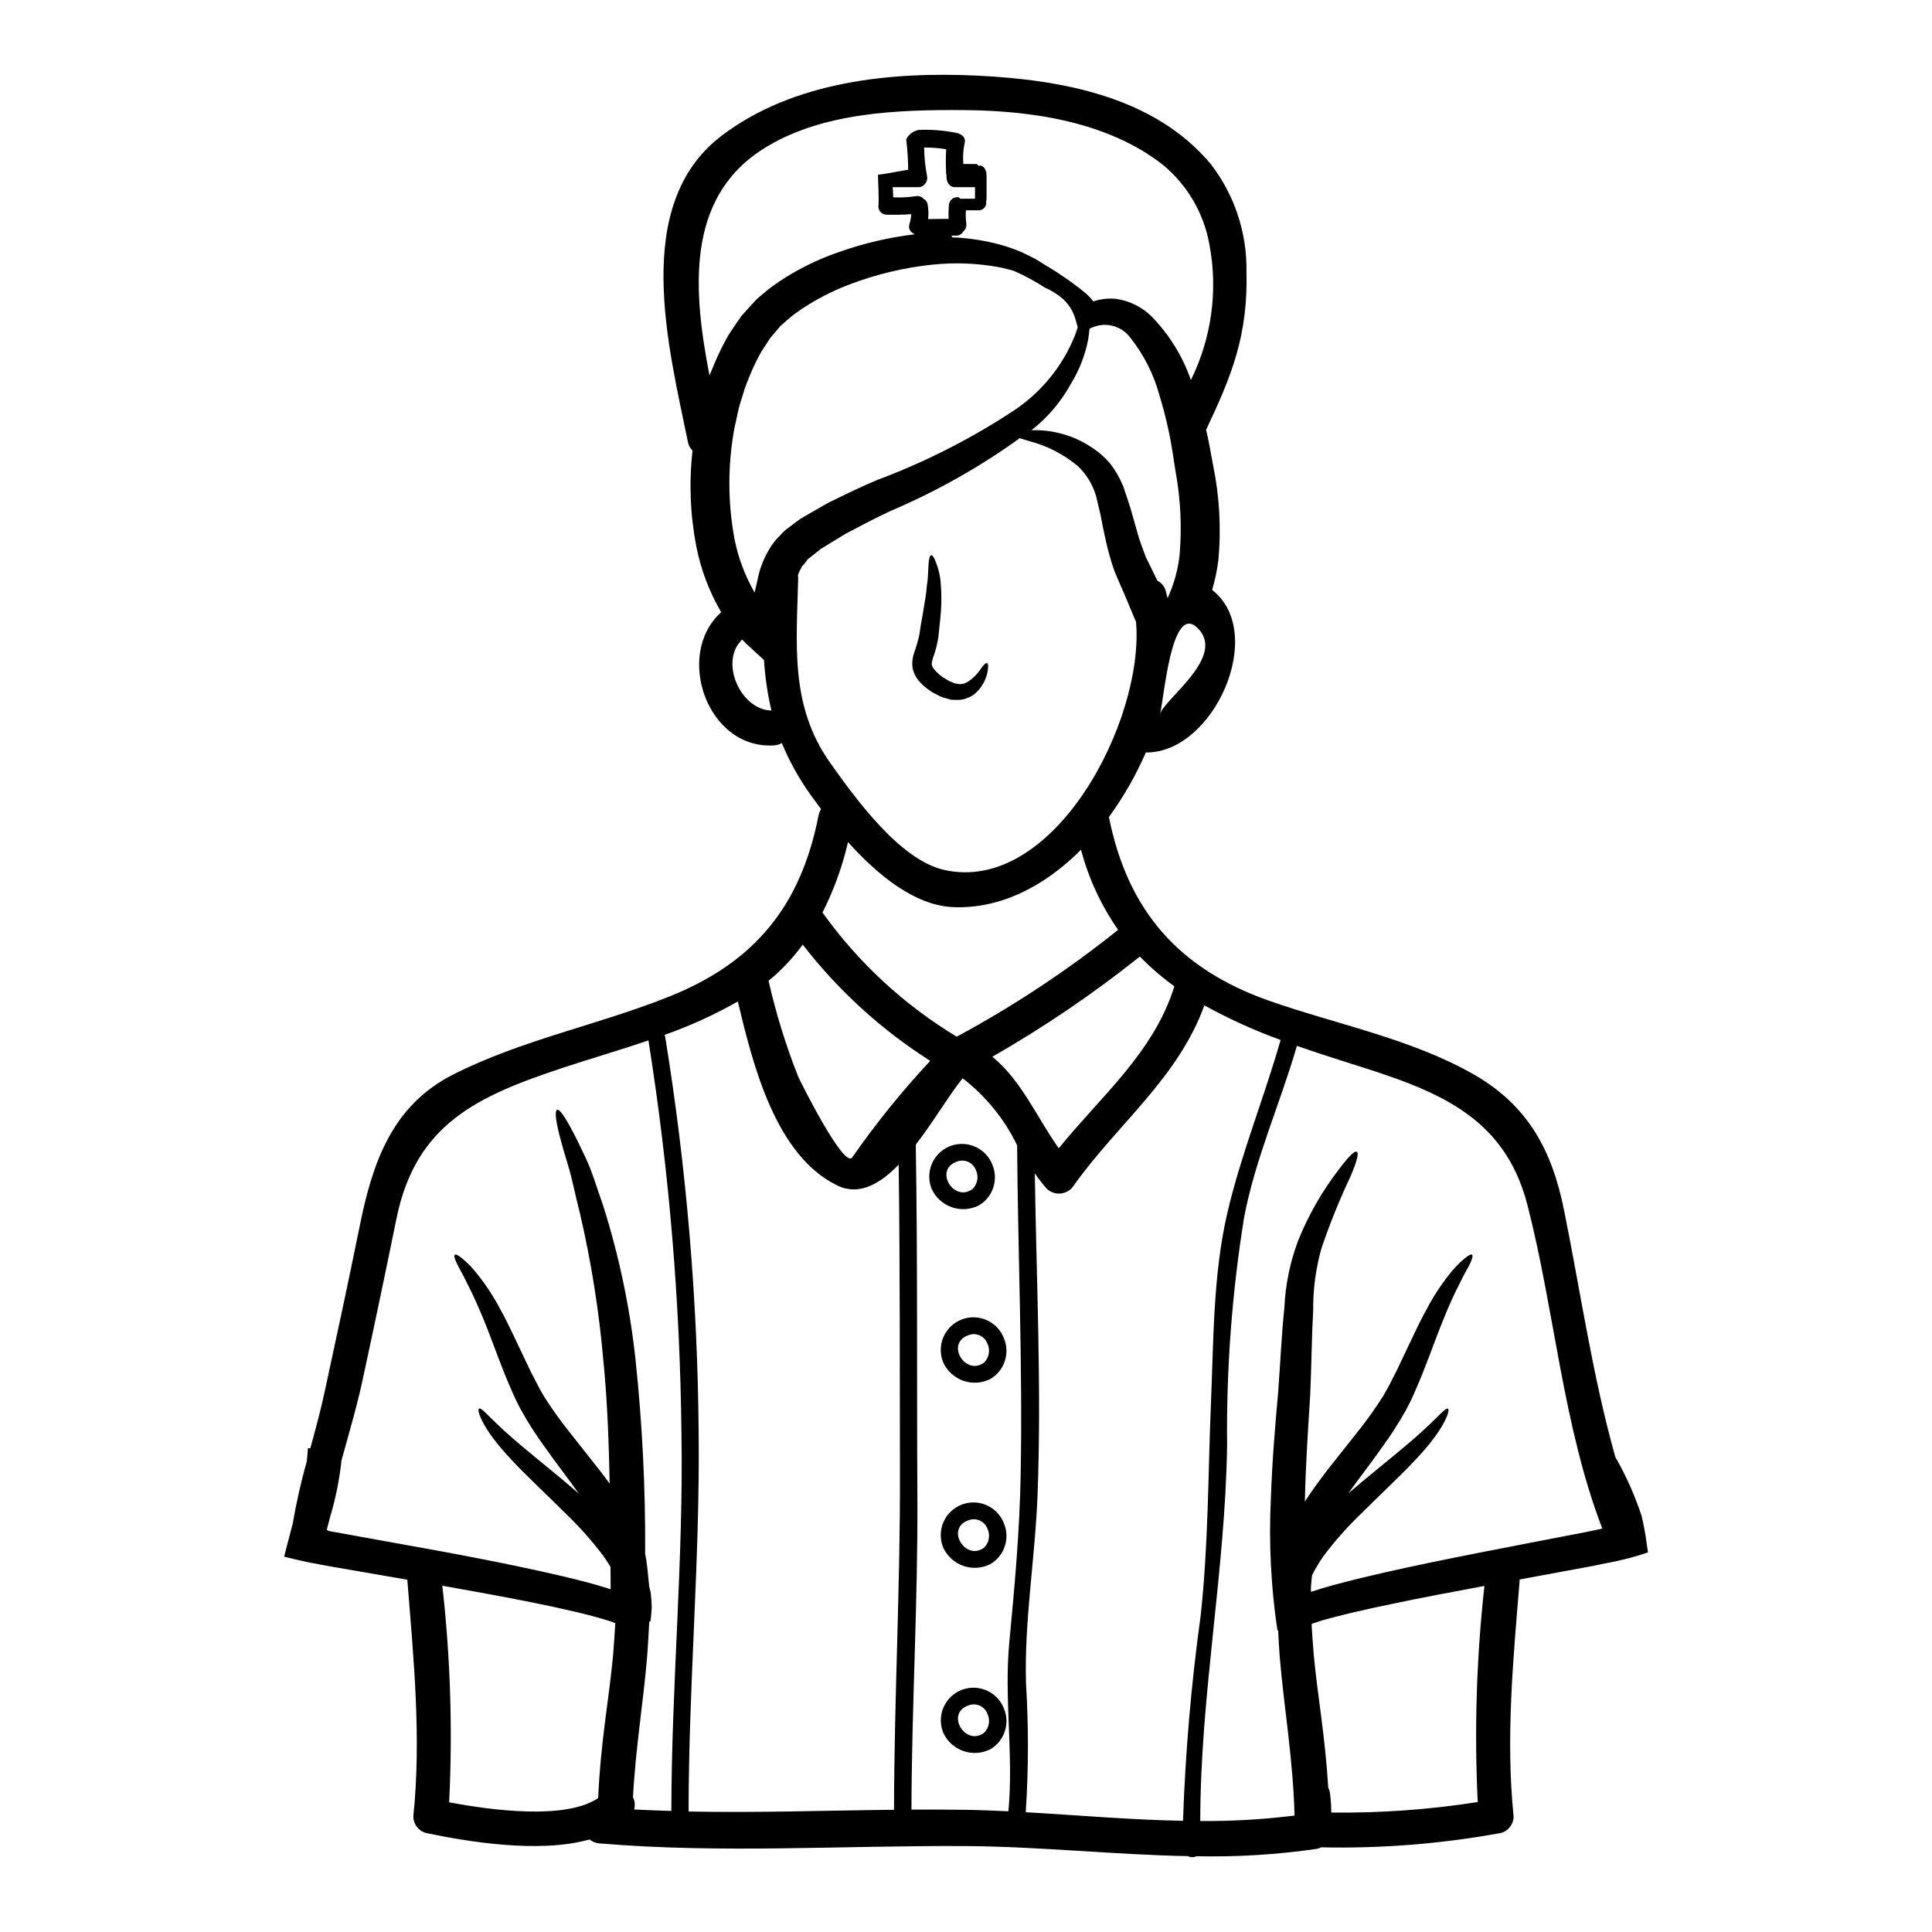<?xml version="1.0" encoding="UTF-8"?>
<!-- Uploaded to: ICON Repo, www.svgrepo.com, Generator: ICON Repo Mixer Tools -->
<svg fill="#000000" width="800px" height="800px" version="1.1" viewBox="144 144 512 512" xmlns="http://www.w3.org/2000/svg">
 <g>
  <path d="m580.66 554.9 0.062 0.492c-0.062 0.09-0.277 0.09-0.43 0.152l-0.922 0.305c-1.18 0.371-2.394 0.734-3.648 1.074-1.18 0.309-2.695 0.645-3.648 0.859l-1.969 0.395c-1.289 0.246-2.547 0.492-3.832 0.789-6.809 1.258-13.309 2.453-19.562 3.617v0.371c-1.688 20.785-3.711 41.543-1.594 62.395l0.004-0.004c0.012 2.07-1.375 3.887-3.375 4.414-15.723 2.875-31.695 4.148-47.676 3.805-0.332 0.191-0.695 0.324-1.074 0.395-10.578 1.539-21.266 2.195-31.949 1.965-0.711 0.34-1.539 0.328-2.238-0.031-19.656-0.371-39.309-2.547-59.082-2.668-32.273-0.184-64.574 2.023-96.797-0.703-0.988-0.059-1.93-0.422-2.699-1.043-13.492 3.801-32.625 0.52-43.324-1.715l0.004-0.004c-2.004-0.527-3.391-2.344-3.375-4.414 2.144-20.859 0.09-41.609-1.574-62.395v-0.309c-6.562-1.133-13.383-2.297-20.516-3.543-1.746-0.34-3.496-0.641-5.242-0.98-1.285-0.242-2.543-0.551-3.769-0.828l-1.902-0.461-0.949-0.215-0.246-0.059c-0.059-0.031 0.031-0.152 0.031-0.215l0.094-0.461c0.609-2.266 1.18-4.629 1.805-6.957 0.094-0.371 0.215-0.789 0.309-1.18 0.953-5.574 2.203-11.094 3.738-16.531 0.094-1.102 0.215-2.176 0.281-3.402h0.641c1.383-5.031 2.754-10.09 3.832-15.117 3.148-14.562 6.297-29.156 9.258-43.781 3.375-16.742 8.527-31.883 24.684-40.109 18.367-9.32 38.574-13.148 57.551-20.785 22.504-9.055 34.676-24.008 39.359-47.895h0.004c0.105-0.602 0.336-1.176 0.672-1.684-1.012-1.383-1.992-2.699-2.883-3.938l0.004 0.004c-3.019-4.227-5.543-8.785-7.523-13.586-0.637 0.363-1.348 0.574-2.082 0.613-17.754 1.133-26.43-24.191-13.98-35.289-3.16-5.383-5.391-11.262-6.594-17.387-1.629-8.379-1.969-16.961-1.012-25.449-0.648-0.609-1.078-1.418-1.227-2.297-5.059-24.895-15.145-62.73 8.859-81.082 18.98-14.473 44.871-17.109 68.039-15.977 22.199 1.105 46.727 5.512 61.719 23.484 6.234 8.129 9.551 18.121 9.41 28.363 0.43 16.926-3.859 27.551-10.699 42.004 0.305 1.285 0.582 2.574 0.828 3.859 0.34 1.844 0.672 3.711 1.043 5.613v0.004c1.691 8.246 2.156 16.699 1.379 25.078-0.336 2.668-0.887 5.301-1.652 7.875 14.684 11.438 0.395 43.324-17.57 43.078-2.621 6.043-5.902 11.781-9.781 17.105 4.957 24.859 18.539 40.266 42.422 48.684 17.906 6.297 37.742 10.055 54.363 19.59 14.227 8.188 20.633 19.992 23.82 35.906 4.328 21.309 7.574 44.121 13.613 65.465h0.004c2.824 4.922 5.144 10.121 6.926 15.512 0.582 2.406 1.031 4.84 1.352 7.297zm-16.137-4.938c1.352-0.277 2.727-0.582 4.109-0.859-10.484-27.289-12.594-57.613-19.867-85.852-6.223-24.07-24.895-30.508-46.941-37.434-4.875-1.535-9.57-3.066-14.133-4.66-4.383 15.176-11.039 29.895-13.984 45.438l-0.004 0.004c-3.219 19.988-4.727 40.215-4.508 60.465-0.488 33.297-7.113 66.316-7.113 99.523v-0.004c8.352 0.074 16.699-0.406 24.988-1.441-0.395-15.023-2.82-28.91-3.898-41.668-0.18-2.297-0.336-4.938-0.457-7.418l-0.184 0.031c-1.719-11.535-2.305-23.211-1.746-34.859 0.367-10.484 1.18-19.809 1.934-28.211 0.609-8.309 0.918-15.516 1.652-22.434 0.27-6.094 1.5-12.105 3.648-17.816 2.734-6.781 6.387-13.156 10.855-18.945 2.668-3.543 4.137-4.902 4.691-4.57 0.555 0.336 0.121 2.269-1.594 6.348-2.965 6.266-5.562 12.695-7.789 19.258-1.492 5.316-2.227 10.816-2.176 16.34-0.371 6.297-0.43 14.039-0.789 22.504-0.52 8.371-1.18 17.633-1.41 27.812v0.395c2.023-3.125 4.109-5.902 6.133-8.555 2.883-3.648 5.613-7.086 8.156-10.305 2.309-2.906 4.457-5.938 6.441-9.074 0.828-1.414 1.656-2.856 2.363-4.356 0.789-1.441 1.473-2.852 2.113-4.258 2.668-5.512 4.812-10.395 7.023-14.32h-0.004c1.684-3.238 3.672-6.312 5.934-9.176 1.242-1.645 2.676-3.137 4.266-4.449 1.043-0.828 1.625-1.102 1.871-0.891 0.242 0.211 0.121 0.859-0.395 2.055-0.516 1.195-1.594 2.789-2.727 5.242l-0.004 0.004c-1.586 3.062-3.019 6.207-4.293 9.414-1.652 3.938-3.375 8.891-5.703 14.75-0.582 1.469-1.223 2.973-1.93 4.566-0.645 1.574-1.445 3.219-2.363 4.938l0.004-0.004c-1.941 3.512-4.109 6.894-6.488 10.125-2.695 3.894-5.856 7.871-8.891 12.145 6.043-5.184 11.066-9.109 14.84-12.328 8.309-6.867 10.734-10.516 11.559-10.117 0.672 0.277-0.734 5.242-8.461 13.383-3.738 4.078-9.012 8.891-15.207 15.082h-0.004c-3.375 3.297-6.488 6.852-9.32 10.625-1.141 1.617-2.156 3.32-3.035 5.09l-0.277 2.973v1.383c0.734-0.242 2.113-0.672 3.125-0.98 1.777-0.523 3.543-1.012 5.367-1.473 3.617-0.953 7.356-1.844 11.254-2.731 7.754-1.746 16.094-3.465 24.984-5.211 8.895-1.75 18.324-3.555 28.383-5.496zm-28.914 71.594v0.004c-0.922-19.109-0.328-38.262 1.781-57.273-8.707 1.621-16.836 3.148-24.402 4.75-3.832 0.789-7.543 1.594-11.02 2.422-1.746 0.43-3.465 0.859-5.152 1.289-0.789 0.242-1.625 0.457-2.422 0.672-0.395 0.152-0.676 0.215-1.594 0.52l-1.18 0.395v0.027h-0.004c-0.004 0.062 0.004 0.125 0.027 0.188h-0.059c0.184 2.637 0.34 5.43 0.582 8.098 0.98 10.629 2.973 21.062 3.832 35.074v-0.004c0.297 0.629 0.473 1.305 0.52 1.996 0.188 1.535 0.277 3.082 0.277 4.629 12.992 0.16 25.973-0.77 38.809-2.781zm-66.336-156.18c3.648-15.605 9.719-30.418 14.102-45.777v0.004c-6.965-2.527-13.719-5.594-20.203-9.172-6.961 19.227-22.871 31.309-34.555 47.648-0.738 1.211-1.988 2.023-3.398 2.199-1.41 0.18-2.82-0.293-3.84-1.281-1.125-1.289-2.18-2.637-3.148-4.047 0.43 28.363 1.805 56.754 0.734 85.086-0.613 16.648-3.543 33.422-3.066 50.039 0.699 11.383 0.68 22.801-0.062 34.184 13.891 0.789 27.781 2.027 41.672 2.269 0.621-18.137 2.176-36.23 4.66-54.207 2.082-18.922 1.969-37.684 2.754-56.68 0.688-16.508 0.562-34.074 4.352-50.266zm-9.676-220.66c5.461-11.051 7.199-23.57 4.953-35.691-1.438-8.359-5.82-15.93-12.355-21.34-14.488-11.344-34.484-14.348-52.418-14.5-17.781-0.152-38.445 0.52-53.84 10.484-20.387 13.188-18.18 37.785-13.918 59.828 0.52-1.227 1.012-2.453 1.531-3.648 1.039-2.441 2.223-4.816 3.543-7.113 0.703-1.137 1.504-2.238 2.238-3.312l1.133-1.652 1.348-1.504 1.352-1.504 0.676-0.734 0.336-0.367 0.094-0.09 0.461-0.461c0.918-0.734 1.805-1.574 2.695-2.269v-0.004c2.023-1.578 4.152-3.012 6.375-4.293 4.012-2.356 8.254-4.301 12.664-5.797 6.449-2.281 13.137-3.844 19.93-4.66-0.094-0.09-0.215-0.121-0.309-0.211h0.004c-0.957-0.434-1.426-1.527-1.074-2.516 0.266-0.844 0.422-1.719 0.461-2.606-2.144 0.184-4.289 0.152-6.469 0.152-0.648 0.004-1.266-0.273-1.691-0.766-0.422-0.488-0.613-1.141-0.516-1.781 0.152-2.055-0.094-5.703-0.125-8.062 2.668-0.277 5.305-0.891 8.004-1.32v0.004c-0.023-2.684-0.195-5.367-0.523-8.031 0.621-1.309 1.828-2.242 3.25-2.516 3.363-0.156 6.731 0.109 10.027 0.785 0.352 0.023 0.688 0.152 0.969 0.367 0.477 0.145 0.879 0.477 1.109 0.922 0.23 0.445 0.27 0.965 0.113 1.441-0.379 1.809-0.488 3.664-0.336 5.508h3.465c0.242 0 0.461 0.461 0.641 0.52 0.891-0.43 2.055 0.676 2.055 2.547v6.144c0 0.238-0.043 0.477-0.121 0.703 0.121 0.625-0.059 1.266-0.492 1.734-0.43 0.465-1.055 0.699-1.684 0.629h-3.188c-0.074 1.184-0.035 2.367 0.121 3.543 0.113 0.793-0.203 1.586-0.828 2.086-0.359 0.68-1.074 1.094-1.84 1.074-0.43 0-0.828 0-1.223 0.031h-0.004c0.059 0.137 0.098 0.281 0.121 0.43 4.848 0.176 9.648 0.98 14.289 2.387 1.441 0.523 2.82 0.922 4.109 1.535 1.285 0.613 2.516 1.18 3.68 1.805 2.082 1.289 3.984 2.457 5.672 3.496 2.082 1.383 3.801 2.578 5.211 3.68v0.004c0.547 0.348 1.059 0.742 1.531 1.18 1.109 0.82 2.102 1.789 2.945 2.883 1.934-0.641 3.981-0.871 6.012-0.676 3.523 0.504 6.797 2.117 9.352 4.598 4.703 4.797 8.285 10.578 10.484 16.926zm-8.188 88.516c1.18-4.078 17.879-15.426 9.812-22.934-6.906-6.438-8.77 19.375-9.812 22.934zm5.184-42.004c0.645-7.414 0.293-14.879-1.043-22.199-0.277-1.871-0.582-3.711-0.859-5.512-0.277-1.797-0.582-3.469-0.953-5.184-0.703-3.375-1.574-6.621-2.516-9.719l0.004 0.004c-1.516-5.5-4.121-10.637-7.664-15.109-2.344-3.172-6.574-4.293-10.18-2.695l-0.645 0.277c-0.09 0.891-0.18 1.871-0.367 2.914v-0.004c-0.809 4.172-2.367 8.16-4.602 11.773-2.609 4.742-6.156 8.906-10.422 12.238h0.156c5.769-0.164 11.441 1.52 16.188 4.809 1.68 1.113 3.188 2.461 4.488 4 1.367 1.75 2.492 3.68 3.34 5.734l0.09 0.152 0.125 0.367 0.152 0.395 0.242 0.789 0.52 1.535c0.34 1.039 0.734 2.144 1.012 3.148 0.582 2.023 1.18 4.078 1.777 6.223 0.461 1.934 1.414 4.199 2.207 6.438 0.98 1.992 1.992 4.078 3.035 6.195h0.008c0.039 0.027 0.062 0.074 0.062 0.121 1.105 0.551 1.91 1.559 2.207 2.754 0.18 0.613 0.309 1.254 0.461 1.871 1.648-3.582 2.723-7.398 3.176-11.316zm-1.535 114.64c0.062-0.184 0.121-0.309 0.184-0.461h0.004c-3.281-2.367-6.348-5.016-9.168-7.91-12.336 9.836-25.402 18.711-39.094 26.551 7.816 6.406 11.652 15.883 17.598 24.254 11.07-13.66 25.012-25.266 30.477-42.434zm-60.891-31.336c29.055 6.578 53.105-39.473 50.898-65.738-0.031-0.031-0.031-0.059-0.062-0.121-0.98-2.363-1.969-4.66-2.914-6.926-0.492-1.164-0.98-2.301-1.473-3.406l-0.734-1.715c-0.32-0.691-0.598-1.398-0.828-2.121-0.766-2.273-1.41-4.586-1.934-6.926-0.582-2.484-0.98-4.602-1.379-6.656-0.184-1.07-0.461-1.992-0.676-2.945-0.211-0.887-0.43-1.746-0.613-2.606-0.469-1.551-1.137-3.031-1.992-4.41-0.773-1.254-1.711-2.398-2.789-3.406-3.691-3.109-8.027-5.359-12.695-6.594-1.07-0.309-1.988-0.582-2.754-0.828v0.004c-10.598 7.637-22.012 14.074-34.031 19.191-3.543 1.656-7.086 3.465-10.629 5.363-1.84 0.863-3.434 2.027-5.211 3.039l-2.574 1.594-0.184 0.09-0.031 0.031-0.121 0.09-0.613 0.492-2.57 2.023c-0.43 0.34-0.461 0.582-0.703 0.859-0.242 0.277-0.43 0.523-0.645 0.789l-0.367 0.367-0.246 0.523h-0.008c-0.324 0.578-0.602 1.18-0.828 1.805 0.039 0.242 0.062 0.488 0.066 0.734-0.395 17.418-2.301 33.789 8.43 48.969 6.606 9.301 18.438 25.766 30.211 28.434zm46.141 15.883h0.004c-4.488-6.445-7.82-13.629-9.84-21.219-9.535 9.57-21.219 15.695-33.789 15.207-10.234-0.395-20.113-8.527-27.945-17.23h-0.004c-1.5 6.469-3.769 12.734-6.762 18.66 9.492 13.273 21.598 24.469 35.57 32.902 15.082-8.133 29.395-17.609 42.77-28.32zm-10.695-159.71-0.488-1.719c-0.562-2.215-1.754-4.215-3.434-5.766-1.438-1.23-3.051-2.242-4.785-3.004-2.582-1.664-5.289-3.129-8.094-4.383-1.133-0.395-2.426-0.613-3.68-0.953-5.981-1.137-12.094-1.383-18.148-0.734-7.394 0.781-14.66 2.516-21.617 5.152-3.812 1.422-7.477 3.207-10.945 5.332-1.703 1.031-3.344 2.168-4.906 3.406-0.859 0.734-1.746 1.504-2.606 2.266l-1.805 2.117-0.984 1.18-0.891 1.352c-0.551 0.887-1.18 1.746-1.715 2.695h-0.004c-1.07 1.961-2.031 3.977-2.879 6.043-0.395 1.07-0.828 2.144-1.254 3.219-0.34 1.102-0.676 2.234-1.012 3.34-0.789 2.234-1.105 4.629-1.688 6.957l-0.004 0.004c-1.832 9.777-1.844 19.809-0.031 29.586 0.98 5.008 2.785 9.812 5.336 14.23 0.309-1.227 0.582-2.516 0.891-3.938 0.578-2.711 1.617-5.301 3.066-7.664 0.766-1.309 1.715-2.5 2.816-3.543 0.457-0.547 0.961-1.047 1.504-1.5l1.32-0.984 1.285-0.98 0.66-0.492 0.336-0.246c0.184-0.121 0.281-0.211 0.34-0.211l-0.004-0.004c0-0.016 0.012-0.031 0.031-0.031l0.152-0.09 0.152-0.094c0.98-0.582 1.969-1.133 2.914-1.684 1.969-1.074 3.832-2.301 5.762-3.148 3.863-1.902 7.606-3.676 11.254-5.211v-0.004c12.727-4.746 24.871-10.918 36.211-18.395 7.285-4.832 12.93-11.762 16.188-19.871 0.293-0.789 0.539-1.527 0.754-2.231zm-15.117 303.63c0.523-28.945-0.734-57.887-0.949-86.832-3.379-6.957-8.32-13.031-14.441-17.754-3.438 4.262-7.668 11.414-12.418 17.598 0.52 31.152 0.242 62.336 0.43 93.484 0.152 27.625-1.504 55.16-1.574 82.723 4.723-0.027 9.445 0 14.195 0.062 3.828 0.059 7.664 0.211 11.496 0.395 1.41-14.957-1.18-29.863 0.242-44.797 1.43-14.93 2.773-29.824 3.019-44.879zm-12.113-337.67v-3.066h-5.363c-1.625 0-2.332-1.777-2.176-3.035-0.074-0.324-0.117-0.652-0.125-0.984-0.098-2.012-0.086-4.027 0.031-6.035-1.934-0.309-3.894-0.461-5.856-0.461 0.047 2.551 0.309 5.094 0.789 7.602 0.141 0.668-0.016 1.363-0.43 1.902-0.477 0.727-1.32 1.117-2.18 1.012h-6.488c0.09 1.18 0.121 2.176 0.121 2.695 1.973 0.098 3.953-0.004 5.906-0.301 0.789-0.184 1.617 0.09 2.148 0.703 0.578 0.281 0.98 0.832 1.07 1.473 0.242 1.285 0.281 2.598 0.121 3.891 1.812-0.062 3.621-0.031 5.43-0.062-0.047-1.246-0.016-2.496 0.094-3.738 0.059-0.605 0.363-1.16 0.848-1.531 0.48-0.375 1.094-0.531 1.695-0.438 0.184-0.027 0.34 0.371 0.523 0.371zm-21.461 426.95c0.062-29.555 1.656-59.082 1.574-88.672-0.062-27.441 0.031-54.852-0.34-82.293-5.027 5.18-10.516 8.266-16.188 5.551-16.344-7.871-22.383-31.703-26.43-48.805-6.199 3.535-12.707 6.5-19.441 8.855 0.082 0.152 0.141 0.316 0.18 0.488 5.641 34.727 8.605 69.832 8.871 105.01 0.371 33.516-2.664 66.914-2.664 100.32 18.164 0.367 36.289-0.273 54.438-0.461zm-11.07-172.89c6.269-9.012 13.176-17.562 20.668-25.586-12.961-8.238-24.395-18.664-33.789-30.812-2.602 3.566-5.641 6.793-9.055 9.594 1.965 8.676 4.598 17.184 7.875 25.449 0.32 0.75 12.094 24.516 14.301 21.355zm-21.414-118.42c-1.031-4.398-1.691-8.875-1.969-13.383l-4.199-3.863c-0.555-0.488-1.043-1.043-1.574-1.574-6.133 5.734-0.523 18.641 7.742 18.82zm-26.52 291.61c0.031-33.391 3.25-66.719 2.668-100.17-0.355-34.77-3.266-69.469-8.707-103.82-0.031-0.059 0-0.121 0-0.211-7.477 2.543-15.117 4.75-22.629 7.234-22.965 7.606-39.125 14.992-44.215 40.148-2.887 14.191-5.859 28.363-8.922 42.508-1.504 7.055-3.648 14.23-5.613 21.43-0.539 5.019-1.531 9.977-2.969 14.812-0.309 1.102-0.613 2.394-0.922 3.496 0.008 0.047 0.027 0.086 0.062 0.121l0.488 0.277 1.902 0.34c10.211 1.836 19.816 3.574 28.824 5.211 9.012 1.688 17.445 3.34 25.324 5.09 3.938 0.859 7.727 1.746 11.414 2.699 1.84 0.488 3.648 0.98 5.43 1.531 0.582 0.184 1.18 0.371 1.773 0.555 0-1.996 0-3.938-0.027-5.902-0.582-0.98-1.227-1.969-1.875-2.883v-0.004c-2.84-3.773-5.965-7.328-9.348-10.625-6.195-6.164-11.438-10.977-15.207-15.086-7.668-8.125-9.109-13.09-8.402-13.383 0.789-0.395 3.219 3.246 11.527 10.117 3.773 3.219 8.832 7.144 14.871 12.387-3.035-4.289-6.191-8.309-8.918-12.203h-0.004c-2.379-3.231-4.539-6.609-6.473-10.121-0.867-1.605-1.656-3.254-2.359-4.938-0.703-1.594-1.352-3.098-1.934-4.566-2.332-5.856-4.047-10.793-5.699-14.75-1.652-3.953-3.09-7.016-4.32-9.375-1.133-2.453-2.207-4.047-2.699-5.242-0.551-1.18-0.672-1.84-0.43-2.055 0.242-0.215 0.832 0.062 1.875 0.891 1.59 1.309 3.019 2.801 4.258 4.445 2.269 2.859 4.266 5.93 5.953 9.168 2.203 3.938 4.352 8.797 7.019 14.32 0.645 1.41 1.352 2.816 2.117 4.258 0.734 1.504 1.531 2.945 2.363 4.356h-0.004c1.984 3.137 4.133 6.168 6.441 9.074 2.543 3.219 5.269 6.691 8.156 10.332 0.949 1.18 1.902 2.484 2.852 3.801-0.211-12.016-0.703-22.871-1.625-32.223h-0.004c-1.141-13.309-3.234-26.52-6.269-39.527-1.254-4.84-2.023-9.055-3.066-12.418-1.043-3.367-1.805-6.102-2.363-8.266-1.07-4.328-1.18-6.375-0.609-6.621 0.57-0.242 1.805 1.32 3.938 5.332 1.074 1.992 2.363 4.629 3.898 7.941 1.535 3.312 2.754 7.512 4.477 12.387l-0.004 0.004c4.133 13.113 6.965 26.605 8.461 40.273 1.824 17.16 2.684 34.41 2.578 51.664 0.242 1.227 0.426 2.426 0.551 3.59 0.152 1.5 0.309 3.125 0.488 4.691v0.305c0.152 0.613 0.309 1.227 0.434 1.777 0.164 1.305 0.258 2.621 0.273 3.938-0.094 1.227-0.152 2.484-0.371 3.711l-0.277-0.031c-0.184 3.066-0.34 6.594-0.613 9.781-0.949 11.375-3.004 23.641-3.707 36.793h0.004c0.496 1.008 0.605 2.168 0.305 3.25 3.281 0.172 6.562 0.293 9.84 0.387zm-14.84-49.762h-0.047c-0.395-0.152-0.789-0.34-1.18-0.461l-1.645-0.508c-0.828-0.246-1.621-0.461-2.453-0.707-1.652-0.457-3.402-0.887-5.18-1.316-3.543-0.832-7.266-1.625-11.164-2.426-7.477-1.504-15.543-2.973-24.191-4.508l0.004 0.004c2.148 19.051 2.754 38.246 1.809 57.398 11.066 2.082 30.754 4.75 39.488-1.105 0.703-15.453 2.914-26.551 3.957-37.863 0.238-2.707 0.398-5.773 0.586-8.5z"/>
  <path d="m410.08 498.73c1.629 3.984 0.074 8.562-3.648 10.73-2.223 1.109-4.801 1.277-7.144 0.457-2.348-0.82-4.262-2.559-5.305-4.812-0.898-2.144-0.898-4.562 0.004-6.707 0.902-2.144 2.633-3.832 4.793-4.691 2.164-0.855 4.578-0.805 6.707 0.141 2.125 0.941 3.781 2.703 4.594 4.883zm-5.273 6.356c1.352-1.348 1.688-3.41 0.828-5.117-0.785-1.941-2.981-2.898-4.938-2.148-6.285 2.148-0.828 10.965 4.109 7.266z"/>
  <path d="m410.08 547.79c1.629 3.984 0.074 8.562-3.648 10.727-2.223 1.113-4.801 1.277-7.144 0.457-2.348-0.82-4.258-2.555-5.305-4.809-0.898-2.144-0.898-4.562 0.004-6.707 0.902-2.144 2.633-3.832 4.793-4.691 2.164-0.855 4.578-0.805 6.707 0.141 2.125 0.941 3.781 2.703 4.594 4.883zm-5.273 6.344c1.352-1.348 1.688-3.41 0.828-5.117-0.789-1.941-2.984-2.894-4.938-2.144-6.285 2.141-0.828 10.957 4.109 7.262z"/>
  <path d="m410.08 596.85c1.629 3.984 0.074 8.562-3.648 10.73-2.223 1.113-4.801 1.277-7.144 0.457-2.348-0.82-4.258-2.555-5.305-4.809-0.887-2.144-0.875-4.551 0.027-6.688 0.906-2.133 2.629-3.816 4.785-4.672 2.156-0.855 4.562-0.809 6.684 0.129 2.121 0.934 3.781 2.684 4.602 4.852zm-5.273 6.348c1.352-1.348 1.688-3.41 0.828-5.117-0.785-1.945-2.984-2.898-4.938-2.144-6.285 2.141-0.828 10.969 4.109 7.262z"/>
  <path d="m407.02 452.74c1.629 3.984 0.074 8.562-3.648 10.73-2.223 1.113-4.801 1.277-7.144 0.457-2.348-0.82-4.258-2.555-5.305-4.809-0.887-2.141-0.875-4.551 0.027-6.688 0.906-2.133 2.629-3.816 4.785-4.672s4.562-0.809 6.684 0.129c2.121 0.934 3.781 2.684 4.602 4.852zm-5.273 6.348c1.352-1.348 1.688-3.41 0.828-5.117-0.785-1.945-2.981-2.898-4.938-2.144-6.293 2.141-0.828 10.969 4.109 7.262z"/>
  <path d="m405.57 319.73c0.34 0.121 0.395 0.922 0.125 2.363h0.004c-0.434 2.195-1.574 4.188-3.254 5.672-0.625 0.551-1.352 0.965-2.144 1.227-0.852 0.359-1.773 0.527-2.699 0.488-0.492 0-0.98 0-1.473-0.027-0.461-0.125-0.949-0.281-1.41-0.395s-1.043-0.309-1.441-0.461l-2.148-1.102-0.367-0.242-0.152-0.094-0.277-0.211-0.582-0.395 0.004-0.004c-0.84-0.621-1.602-1.34-2.273-2.144-0.875-1.043-1.457-2.305-1.684-3.648-0.125-1.273 0.035-2.562 0.461-3.769 0.562-1.562 1.023-3.16 1.379-4.781 0.246-1.871 0.523-3.406 0.832-5.031 0.488-3.094 1.043-5.902 1.18-8.156 0.367-2.207 0.309-4.262 0.43-5.641 0.121-1.379 0.34-2.207 0.703-2.238 0.367-0.031 0.789 0.645 1.285 1.969 0.727 1.852 1.152 3.805 1.262 5.793 0.23 2.961 0.188 5.938-0.129 8.891-0.18 1.594-0.336 3.281-0.52 5-0.289 1.938-0.785 3.836-1.469 5.672-0.461 1.684-0.367 1.746 0.242 2.789 0.422 0.527 0.895 1.008 1.414 1.441l0.43 0.367 0.211 0.152 0.121 0.094 0.031 0.059h0.031l0.859 0.523 1.012 0.613c0.254 0.125 0.516 0.227 0.789 0.305l0.703 0.309 0.699 0.094c0.441 0.121 0.91 0.121 1.352 0 0.461 0.059 0.828-0.309 1.223-0.43 1.406-0.902 2.613-2.082 3.543-3.469 0.754-1.09 1.367-1.703 1.699-1.582z"/>
 </g>
</svg>